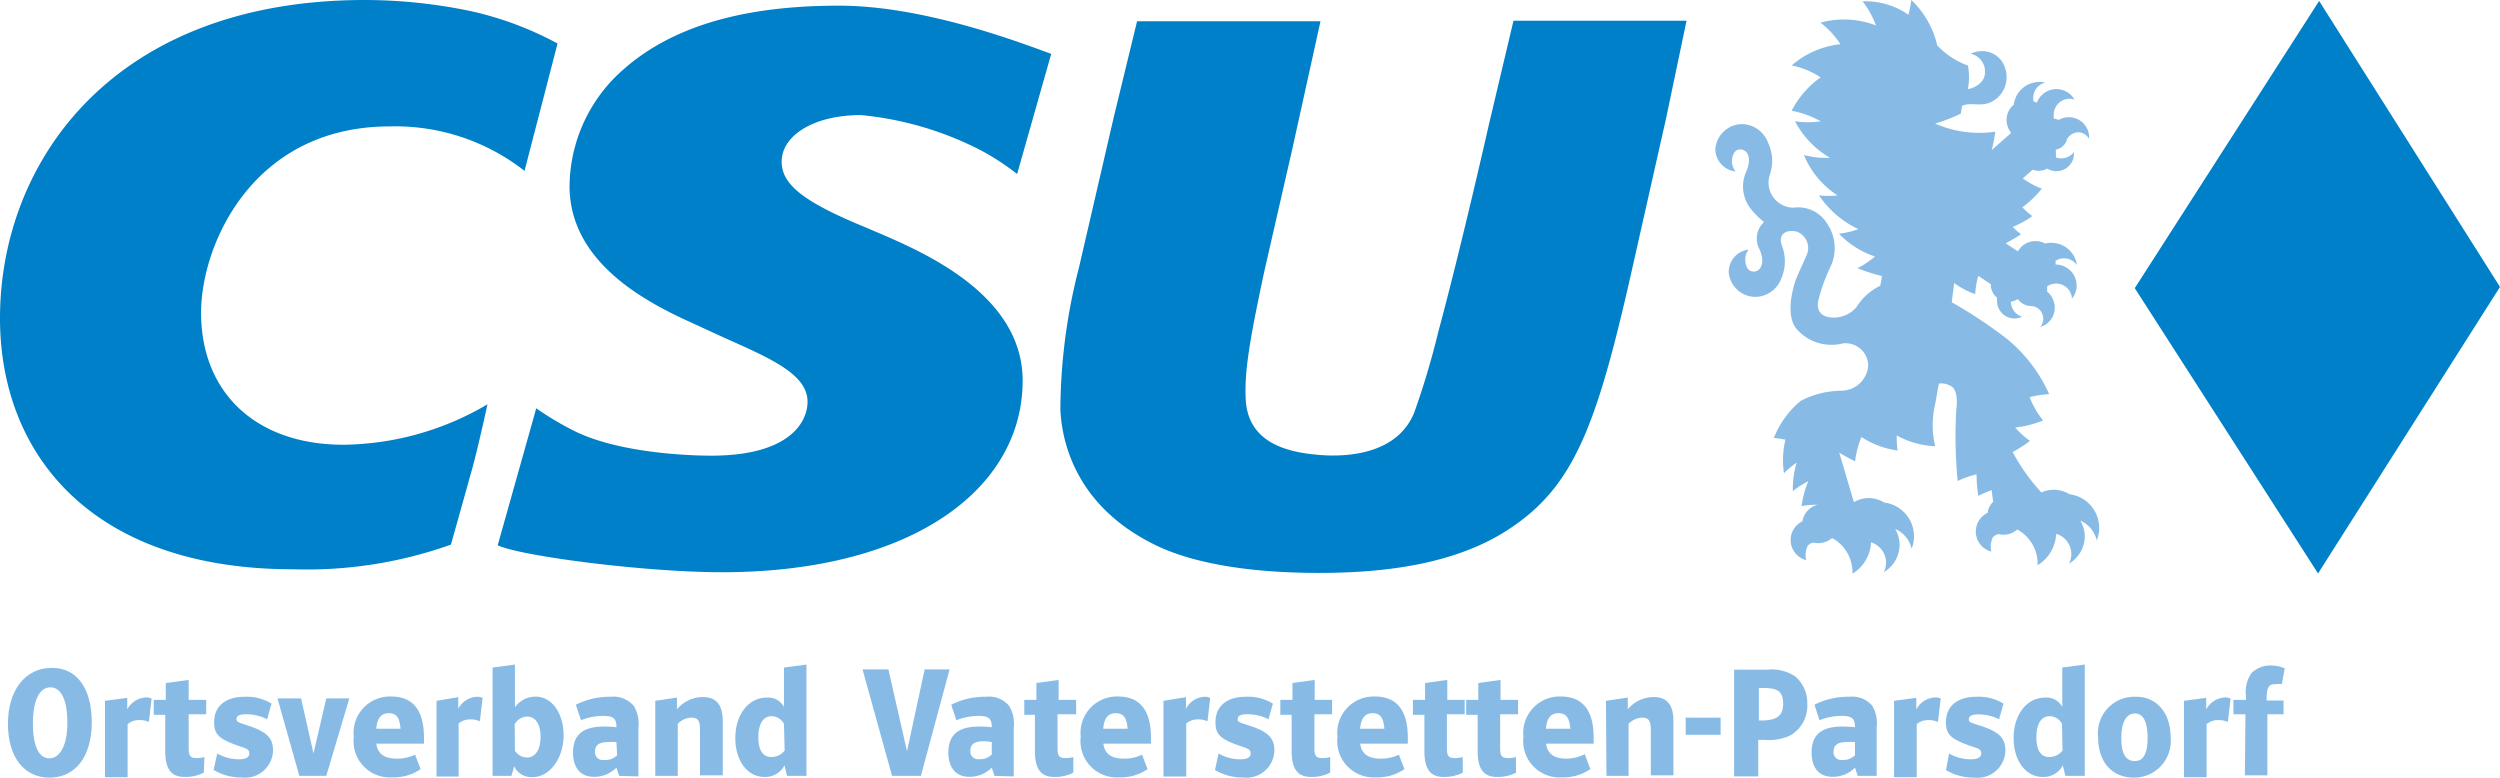 <svg xmlns="http://www.w3.org/2000/svg" viewBox="0 0 185.5 57.7"><defs><style>.cls-1{fill:#87bbe6;}.cls-2{fill:#0080c8;}</style></defs><title>csu-blau</title><g id="Ebene_2" data-name="Ebene 2"><g id="Ebene_1-2" data-name="Ebene 1"><path class="cls-1" d="M133.37,24.48a3.43,3.43,0,0,0,3.37,1,1.68,1.68,0,0,1,1.88,1.63,2,2,0,0,1-2,1.88,6.69,6.69,0,0,0-3,.75,6.84,6.84,0,0,0-2,2.75s.57.07.86.13a6.47,6.47,0,0,0-.11,2.49,6.38,6.38,0,0,1,.94-.78,6.7,6.7,0,0,0-.28,2.11,6.63,6.63,0,0,1,1.15-.74,6.82,6.82,0,0,0-.5,1.85,6.78,6.78,0,0,1,1.2-.1,1.51,1.51,0,0,0-1.14,1.23,1.54,1.54,0,0,0,.28,2.88,1.58,1.58,0,0,1,.11-1.06.71.71,0,0,1,.42-.24,1.56,1.56,0,0,0,1.39-.34,2.88,2.88,0,0,1,1.51,2.53.49.49,0,0,1,0,.12,2.87,2.87,0,0,0,1.38-2.33,1.58,1.58,0,0,1,.95,2.21,2.36,2.36,0,0,0,1.17-2,2.32,2.32,0,0,0-.33-1.2,2.09,2.09,0,0,1,1.22,1.46,2.36,2.36,0,0,0,.18-.92,2.52,2.52,0,0,0-2.21-2.5,2.18,2.18,0,0,0-1.16-.33,2.12,2.12,0,0,0-1.09.3l-1.09-3.68c.35.24,1.16.64,1.18.65a6.56,6.56,0,0,1,.47-1.8,6.61,6.61,0,0,0,2.68,1,6.89,6.89,0,0,1-.06-1.12,6.38,6.38,0,0,0,2.85.8,6.71,6.71,0,0,1,0-3.12c.16-.91.26-1.46.28-1.53a1.4,1.4,0,0,1,1,.26c.38.33.35,1.22.29,1.62a34.61,34.61,0,0,0,.1,5.35,6.63,6.63,0,0,1,1.4-.49,10.34,10.34,0,0,0,.13,1.59,7.67,7.67,0,0,1,1-.42,8.43,8.43,0,0,0,.11.86h0a1.33,1.33,0,0,0-.42.82,1.54,1.54,0,0,0,.28,2.88,1.6,1.6,0,0,1,.11-1.06.71.71,0,0,1,.42-.24,1.52,1.52,0,0,0,1.39-.34,2.88,2.88,0,0,1,1.51,2.53s0,.08,0,.12a2.89,2.89,0,0,0,1.38-2.33,1.56,1.56,0,0,1,1.12,1.5,1.52,1.52,0,0,1-.17.71,2.36,2.36,0,0,0,1.17-2,2.31,2.31,0,0,0-.33-1.19,2.13,2.13,0,0,1,1.22,1.46,2.36,2.36,0,0,0,.18-.92,2.52,2.52,0,0,0-2.21-2.5,2.21,2.21,0,0,0-2.08-.13,14.49,14.49,0,0,1-2.13-3,10.51,10.51,0,0,0,1.29-.82,5.88,5.88,0,0,1-1.1-1,7.64,7.64,0,0,0,2.07-.52,6.42,6.42,0,0,1-1-1.73,6.7,6.7,0,0,1,1.45-.22,11.2,11.2,0,0,0-3.09-4.07,33.87,33.87,0,0,0-4.14-2.75h0L145,21a6.08,6.08,0,0,0,1.51.81l.05,0a6.27,6.27,0,0,1,.23-1.34l.93.62a1.24,1.24,0,0,0,.46,1,1.48,1.48,0,0,0,0,.19,1.3,1.3,0,0,0,1.25,1.35,1.36,1.36,0,0,0,.61-.13,1.17,1.17,0,0,1-.83-1.12,1.15,1.15,0,0,0,.35-.1.91.91,0,0,0,.17-.09,1.2,1.2,0,0,0,.93.52h.07a.91.91,0,0,1,.79.55.92.92,0,0,1-.13,1l.18-.07a1.48,1.48,0,0,0,.75-2,1.5,1.5,0,0,0-.43-.56h0a1.16,1.16,0,0,0,0-.37,1.17,1.17,0,0,1,1.75.48,1.29,1.29,0,0,1,.1.42,1.54,1.54,0,0,0,.21-1.61,1.56,1.56,0,0,0-1.43-.92,1.33,1.33,0,0,0,0-.28l.14-.08a1.18,1.18,0,0,1,1.45.4,1.7,1.7,0,0,0-.15-.52,1.92,1.92,0,0,0-2.21-1.08,1.51,1.51,0,0,0-1.33-.05,1.46,1.46,0,0,0-.69.63l-.91-.6a11.17,11.17,0,0,0,1.14-.67,6.14,6.14,0,0,1-.62-.54,7.66,7.66,0,0,0,1.46-.8,6.59,6.59,0,0,1-.74-.66A7.43,7.43,0,0,0,151.5,14a6.64,6.64,0,0,1-1.41-.76l.73-.65a1.39,1.39,0,0,0,.54.08,1.26,1.26,0,0,0,.55-.16l.17.09a1.3,1.3,0,0,0,1.7-.68,1.27,1.27,0,0,0,.1-.63,1.18,1.18,0,0,1-1.34.39,1.14,1.14,0,0,0,0-.37,1.36,1.36,0,0,0,0-.2,1.13,1.13,0,0,0,.81-.67l0-.07a1,1,0,0,1,.79-.55.94.94,0,0,1,.87.48v-.2a1.5,1.5,0,0,0-1.58-1.4,1.54,1.54,0,0,0-.68.2h0a1.36,1.36,0,0,0-.36-.1.83.83,0,0,1,0-.22,1.18,1.18,0,0,1,1.1-1.25,1.09,1.09,0,0,1,.44.06,1.55,1.55,0,0,0-2.8.24,1.23,1.23,0,0,0-.26-.12,1,1,0,0,1,0-.17,1.16,1.16,0,0,1,.89-1.21,1.91,1.91,0,0,0-.54-.05,1.93,1.93,0,0,0-1.8,1.69A1.48,1.48,0,0,0,148.89,9a1.56,1.56,0,0,0,.34.86l-1.45,1.28a10.29,10.29,0,0,0,.27-1.37,8.14,8.14,0,0,1-4.46-.6,12.59,12.59,0,0,0,1.9-.74,5.62,5.62,0,0,0,.09-.57c.64-.31,1.32.09,2.15-.28a2.06,2.06,0,0,0,1.06-2.49,1.77,1.77,0,0,0-1.52-1.29,2,2,0,0,0-1.05.19,1.33,1.33,0,0,1,1.06,1.43c0,.76-.93,1.18-1.26,1.18a4.85,4.85,0,0,0,0-1.74,5.71,5.71,0,0,1-2.28-1.5A6.69,6.69,0,0,0,141.82,0a10.41,10.41,0,0,1-.21,1.1,5.53,5.53,0,0,0-3.41-1,6.6,6.6,0,0,1,1,1.79,6.6,6.6,0,0,0-4.12-.21,6.44,6.44,0,0,1,1.48,1.6,6.54,6.54,0,0,0-3.62,1.58,6,6,0,0,1,2.15.88,6.88,6.88,0,0,0-2.15,2.48A7,7,0,0,1,135.1,9,6.44,6.44,0,0,1,133.19,9a6.76,6.76,0,0,0,2.6,2.71,6.35,6.35,0,0,1-1.94-.21,6.49,6.49,0,0,0,2.5,3,6.37,6.37,0,0,1-1.38,0A7.24,7.24,0,0,0,137.89,17a6,6,0,0,1-1.44.34,6.57,6.57,0,0,0,2.67,1.69,6.49,6.49,0,0,1-1.29.87,12.58,12.58,0,0,0,1.81.58l-.12.72a4.24,4.24,0,0,0-1.77,1.59,2.23,2.23,0,0,1-2.13.73c-.76-.19-.82-.8-.67-1.35a13.36,13.36,0,0,1,.87-2.37,3.21,3.21,0,0,0-.23-3.18,2.5,2.5,0,0,0-2.5-1.21A1.86,1.86,0,0,1,131.31,13a3.14,3.14,0,0,0-.12-2.41,2.09,2.09,0,0,0-1.91-1.38,2,2,0,0,0-2,1.85,1.67,1.67,0,0,0,1.49,1.66,1.28,1.28,0,0,1-.26-.75c0-.21.08-.91.65-.88s.84.72.38,1.72a2.66,2.66,0,0,0,.35,2.66,5.73,5.73,0,0,0,1,1,1.68,1.68,0,0,0-.35,2c.5,1.08.05,1.68-.4,1.68s-.63-.4-.64-.89a1.12,1.12,0,0,1,.25-.74,1.67,1.67,0,0,0-1.48,1.66,2,2,0,0,0,2,1.85,2.1,2.1,0,0,0,1.91-1.38,3.25,3.25,0,0,0,0-2.53c-.21-.77.37-1.09,1.08-.95a1.29,1.29,0,0,1,.78,1.79c-.19.44-.71,1.54-.84,1.94C132.76,22.29,132.67,23.76,133.37,24.48Z"/><path class="cls-2" d="M34.88,35.33C35.35,33.8,36.17,30,36.17,30a21.46,21.46,0,0,1-10.69,3c-6.42,0-10.56-3.8-10.56-9.81,0-5,3.81-13.81,14-13.81a15.53,15.53,0,0,1,10,3.3l2.45-9.45A24.75,24.75,0,0,0,35,.84,38.48,38.48,0,0,0,27.08,0C8.35,0,0,12.05,0,23.61,0,33.76,6.86,42.24,21.74,42.24a31.85,31.85,0,0,0,11.72-1.83s1-3.55,1.42-5.08m4.9-5L36.93,40.46c1.69.8,10.92,2,16.64,2,14,0,22.31-6.11,22.31-14.22,0-6.12-6.78-9.25-10.16-10.73l-1.45-.62C59.66,15,58,13.71,58,12c0-1.93,2.34-3.46,5.88-3.46a24.4,24.4,0,0,1,8.93,2.63,18.68,18.68,0,0,1,2.66,1.74L78,4C75.3,3,68.39.42,62.26.42c-5.26,0-11.53.82-15.93,4.67a11.63,11.63,0,0,0-4.07,8.7c0,5.47,5.23,8.43,9,10.13L53.61,25c3.39,1.53,6.31,2.71,6.31,4.81,0,1.47-1.29,4-7.13,4-2,0-6.9-.25-10.07-1.78a22.19,22.19,0,0,1-2.94-1.74M125.14,1.54H112.3l-1.83,7.73s-2,8.87-3.76,15.4a59.45,59.45,0,0,1-1.77,5.93c-1.2,3-4.73,3.34-7,3.16s-5.37-.81-5.51-4.18c-.09-1.95.25-4.18,1.38-9.44l2.06-9,2.11-9.56H84.37L82.64,8.7,80.06,19.85a42.87,42.87,0,0,0-1.38,10.53c.07,1.54.59,6.73,6.69,9.88,2.78,1.48,7.12,2.25,12.48,2.25,4.82,0,10.36-.61,14.44-3.47,4.68-3.21,6.32-7.92,8.94-19.64l2.4-10.65,1.51-7.21M172.08.07,185.5,21.29,172,42.55l-13.6-21.17L172.08.07"/><path class="cls-1" d="M6.81,53.6c0,2.51-1.2,4.1-3.13,4.1s-3.09-1.56-3.09-4,1.24-4.14,3.25-4.14C5.69,49.53,6.81,51.07,6.81,53.6Zm-4.37.07c0,1.68.44,2.6,1.23,2.6S5,55.27,5,53.63,4.56,51,3.74,51,2.44,52,2.44,53.67Z"/><path class="cls-1" d="M7.79,52l1.65-.22v.86a1.66,1.66,0,0,1,1.41-.89.77.77,0,0,1,.4.09l-.2,1.71-.06,0a1.51,1.51,0,0,0-.62-.12,1.33,1.33,0,0,0-.9.3v3.94H7.79Z"/><path class="cls-1" d="M15.12,57.33a3,3,0,0,1-1.42.32c-1,0-1.44-.59-1.44-1.94,0-.89,0-2.67,0-2.67h-.85V51.93h.89l0-1.25L14,50.45l0,1.48h1.3V53H14v2.52c0,.57.13.73.59.73a1.87,1.87,0,0,0,.58-.08Z"/><path class="cls-1" d="M16.12,55.91a3.24,3.24,0,0,0,1.63.43c.48,0,.75-.15.75-.43s-.17-.36-.61-.5c-1.66-.56-2-.9-2-1.83,0-1.18.84-1.88,2.26-1.88a3.5,3.5,0,0,1,2,.51l-.33,1.16A3.4,3.4,0,0,0,18.21,53c-.43,0-.66.12-.66.34s.05.23.92.52c1.34.45,1.79.91,1.79,1.83a2.07,2.07,0,0,1-2.32,2,4,4,0,0,1-2.09-.56Z"/><path class="cls-1" d="M20.59,51.82h1.75l.92,4.09.95-4.09h1.71l-1.71,5.75h-2Z"/><path class="cls-1" d="M31.21,57.07a3.51,3.51,0,0,1-2.11.61,2.69,2.69,0,0,1-2.85-3,2.7,2.7,0,0,1,2.76-3c1.62,0,2.45,1,2.45,3.06v.44H27.93c.08.74.59,1.11,1.49,1.11A3.07,3.07,0,0,0,30.8,56Zm-1.49-3c-.07-.84-.31-1.15-.88-1.15s-.86.39-.92,1.15Z"/><path class="cls-1" d="M32.39,52,34,51.73v.86a1.66,1.66,0,0,1,1.41-.89.77.77,0,0,1,.4.09l-.2,1.71-.06,0a1.49,1.49,0,0,0-.61-.12,1.33,1.33,0,0,0-.91.3v3.94H32.39Z"/><path class="cls-1" d="M36.55,49.53l1.66-.22v3.17a1.86,1.86,0,0,1,1.54-.79c1.2,0,2.07,1.23,2.07,2.88s-1,3.09-2.29,3.09a1.41,1.41,0,0,1-1.38-.8l-.2.71h-1.4Zm1.66,6.18a1.1,1.1,0,0,0,.9.5c.61,0,1-.59,1-1.53s-.37-1.51-1-1.51a1.09,1.09,0,0,0-.92.57Z"/><path class="cls-1" d="M45.94,57.57l-.2-.61a2.32,2.32,0,0,1-1.67.68c-1,0-1.55-.66-1.55-1.81,0-1.31.73-1.92,2.29-1.92a8.81,8.81,0,0,1,.93.05c0-.65-.23-.84-1-.84a4.46,4.46,0,0,0-1.63.32l-.38-1.15a5.5,5.5,0,0,1,2.57-.59,2,2,0,0,1,1.73.68A2.56,2.56,0,0,1,47.37,54v3.61Zm-.2-2.51a4.27,4.27,0,0,0-.59,0c-.69,0-1,.22-1,.71a.57.57,0,0,0,.64.62,1.24,1.24,0,0,0,1-.35Z"/><path class="cls-1" d="M48.62,52l1.61-.24v.87a2.54,2.54,0,0,1,1.91-.91c1,0,1.49.56,1.49,1.81v4H51.94V54.13c0-.66-.16-.88-.65-.88a1.42,1.42,0,0,0-1,.46v3.86H48.62Z"/><path class="cls-1" d="M58.4,57.57l-.19-.78a1.61,1.61,0,0,1-1.49.86c-1.26,0-2.16-1.2-2.16-2.89s.94-3,2.35-3a1.33,1.33,0,0,1,1.26.69V49.53l1.67-.22v8.26Zm-.23-3.86a1.06,1.06,0,0,0-.9-.57c-.64,0-1,.56-1,1.57s.38,1.46.95,1.46a1.23,1.23,0,0,0,1-.48Z"/><path class="cls-1" d="M64,49.67h1.92l1.38,6.07,1.31-6.07h1.85l-2.13,7.9H66.19Z"/><path class="cls-1" d="M73.79,57.57l-.2-.61a2.31,2.31,0,0,1-1.66.68c-1,0-1.56-.66-1.56-1.81,0-1.31.73-1.92,2.29-1.92a8.81,8.81,0,0,1,.93.05c0-.65-.23-.84-1-.84a4.49,4.49,0,0,0-1.63.32l-.38-1.15a5.52,5.52,0,0,1,2.58-.59,1.93,1.93,0,0,1,1.72.68A2.56,2.56,0,0,1,75.22,54v3.61Zm-.2-2.51A4.27,4.27,0,0,0,73,55c-.69,0-1,.22-1,.71a.57.57,0,0,0,.65.62,1.21,1.21,0,0,0,.94-.35Z"/><path class="cls-1" d="M79.64,57.33a2.9,2.9,0,0,1-1.41.32c-1,0-1.44-.59-1.44-1.94,0-.89,0-2.67,0-2.67H76V51.93h.9l0-1.25,1.65-.23,0,1.48h1.3V53H78.47v2.52c0,.57.13.73.59.73a1.83,1.83,0,0,0,.58-.08Z"/><path class="cls-1" d="M85.15,57.07a3.51,3.51,0,0,1-2.11.61,2.69,2.69,0,0,1-2.85-3,2.7,2.7,0,0,1,2.76-3c1.62,0,2.45,1,2.45,3.06v.44H81.87c.09.74.59,1.11,1.49,1.11A3.07,3.07,0,0,0,84.74,56Zm-1.48-3c-.07-.84-.32-1.15-.89-1.15s-.86.39-.92,1.15Z"/><path class="cls-1" d="M86.33,52,88,51.73v.86a1.63,1.63,0,0,1,1.4-.89.77.77,0,0,1,.4.09l-.2,1.71-.06,0a1.49,1.49,0,0,0-.61-.12,1.33,1.33,0,0,0-.91.3v3.94H86.33Z"/><path class="cls-1" d="M90.42,55.91a3.18,3.18,0,0,0,1.62.43c.49,0,.76-.15.76-.43s-.18-.36-.61-.5c-1.67-.56-2-.9-2-1.83,0-1.18.83-1.88,2.26-1.88a3.47,3.47,0,0,1,2,.51l-.33,1.16A3.37,3.37,0,0,0,92.5,53c-.42,0-.66.12-.66.34s0,.23.92.52c1.35.45,1.8.91,1.8,1.83a2.07,2.07,0,0,1-2.33,2,3.93,3.93,0,0,1-2.08-.56Z"/><path class="cls-1" d="M98.7,57.33a3,3,0,0,1-1.42.32c-1,0-1.44-.59-1.44-1.94,0-.89,0-2.67,0-2.67H95V51.93h.9l0-1.25,1.65-.23,0,1.48h1.29V53H97.53v2.52c0,.57.13.73.59.73a1.87,1.87,0,0,0,.58-.08Z"/><path class="cls-1" d="M104.21,57.07a3.53,3.53,0,0,1-2.11.61,2.7,2.7,0,0,1-2.86-3,2.7,2.7,0,0,1,2.76-3c1.63,0,2.46,1,2.46,3.06v.44h-3.53c.08.74.59,1.11,1.49,1.11A3.07,3.07,0,0,0,103.8,56Zm-1.49-3c-.07-.84-.32-1.15-.88-1.15s-.86.39-.92,1.15Z"/><path class="cls-1" d="M108.54,57.33a3,3,0,0,1-1.42.32c-1,0-1.43-.59-1.43-1.94,0-.89,0-2.67,0-2.67h-.85V51.93h.9l0-1.25,1.65-.23,0,1.48h1.29V53h-1.32v2.52c0,.57.13.73.59.73a1.87,1.87,0,0,0,.58-.08Z"/><path class="cls-1" d="M112.49,57.33a2.9,2.9,0,0,1-1.41.32c-1,0-1.44-.59-1.44-1.94,0-.89,0-2.67,0-2.67h-.85V51.93h.9l0-1.25,1.65-.23,0,1.48h1.3V53h-1.33v2.52c0,.57.13.73.59.73a1.87,1.87,0,0,0,.58-.08Z"/><path class="cls-1" d="M118,57.07a3.51,3.51,0,0,1-2.11.61,2.69,2.69,0,0,1-2.85-3,2.7,2.7,0,0,1,2.76-3c1.62,0,2.45,1,2.45,3.06v.44h-3.53c.09.74.59,1.11,1.49,1.11a3.07,3.07,0,0,0,1.38-.33Zm-1.48-3c-.07-.84-.32-1.15-.89-1.15s-.86.39-.92,1.15Z"/><path class="cls-1" d="M119.16,52l1.62-.24v.87a2.52,2.52,0,0,1,1.91-.91c1,0,1.48.56,1.48,1.81v4h-1.68V54.13c0-.66-.17-.88-.65-.88a1.44,1.44,0,0,0-1,.46v3.86h-1.64Z"/><path class="cls-1" d="M125.08,53.25h2.59v1.27h-2.59Z"/><path class="cls-1" d="M128.67,49.69c1.65,0,2.12,0,2.42,0a3.23,3.23,0,0,1,2.13.51,2.59,2.59,0,0,1,.88,2.05,2.53,2.53,0,0,1-1.3,2.34,3.78,3.78,0,0,1-1.86.31h-.48v2.71h-1.79Zm2,3.77c1.18,0,1.64-.35,1.64-1.25s-.42-1.16-1.42-1.16h-.38v2.41Z"/><path class="cls-1" d="M137.84,57.57l-.2-.61a2.31,2.31,0,0,1-1.66.68c-1,0-1.56-.66-1.56-1.81,0-1.31.73-1.92,2.29-1.92a8.81,8.81,0,0,1,.93.05c0-.65-.23-.84-1-.84a4.49,4.49,0,0,0-1.63.32l-.38-1.15a5.52,5.52,0,0,1,2.58-.59,1.94,1.94,0,0,1,1.72.68,2.56,2.56,0,0,1,.32,1.58v3.61Zm-.2-2.51a4.27,4.27,0,0,0-.59,0c-.69,0-1,.22-1,.71a.57.57,0,0,0,.64.62,1.24,1.24,0,0,0,.95-.35Z"/><path class="cls-1" d="M140.54,52l1.65-.22v.86a1.66,1.66,0,0,1,1.41-.89.77.77,0,0,1,.4.09l-.2,1.71-.06,0a1.49,1.49,0,0,0-.61-.12,1.33,1.33,0,0,0-.91.3v3.94h-1.68Z"/><path class="cls-1" d="M144.62,55.91a3.24,3.24,0,0,0,1.63.43c.48,0,.76-.15.76-.43s-.18-.36-.62-.5c-1.66-.56-2-.9-2-1.83,0-1.18.84-1.88,2.27-1.88a3.49,3.49,0,0,1,2,.51l-.33,1.16a3.4,3.4,0,0,0-1.58-.36c-.42,0-.66.12-.66.34s0,.23.92.52c1.35.45,1.79.91,1.79,1.83a2.07,2.07,0,0,1-2.32,2,4,4,0,0,1-2.09-.56Z"/><path class="cls-1" d="M153.25,57.57l-.19-.78a1.61,1.61,0,0,1-1.49.86c-1.26,0-2.16-1.2-2.16-2.89s.94-3,2.35-3a1.33,1.33,0,0,1,1.26.69V49.53l1.67-.22v8.26ZM153,53.71a1.06,1.06,0,0,0-.9-.57c-.64,0-1,.56-1,1.57s.37,1.46.94,1.46a1.23,1.23,0,0,0,1-.48Z"/><path class="cls-1" d="M161.06,54.7a2.72,2.72,0,0,1-2.73,3c-1.62,0-2.65-1.16-2.65-3a2.7,2.7,0,0,1,2.81-3C160,51.69,161.06,52.88,161.06,54.7Zm-3.66.08c0,1.12.32,1.69,1,1.69s.95-.61.95-1.72-.28-1.81-.93-1.81S157.4,53.59,157.4,54.78Z"/><path class="cls-1" d="M162.05,52l1.65-.22v.86a1.66,1.66,0,0,1,1.41-.89.77.77,0,0,1,.4.09l-.2,1.71-.06,0a1.49,1.49,0,0,0-.61-.12,1.33,1.33,0,0,0-.91.3v3.94h-1.68Z"/><path class="cls-1" d="M166.61,53h-.89V51.93h.93v-.29a2.43,2.43,0,0,1,.43-1.72,2,2,0,0,1,1.45-.54,2.64,2.64,0,0,1,1,.21l-.22,1.17a1.4,1.4,0,0,0-.37,0c-.64,0-.75.18-.76,1.22h1.26V53h-1.2v4.53h-1.67Z"/></g></g></svg>